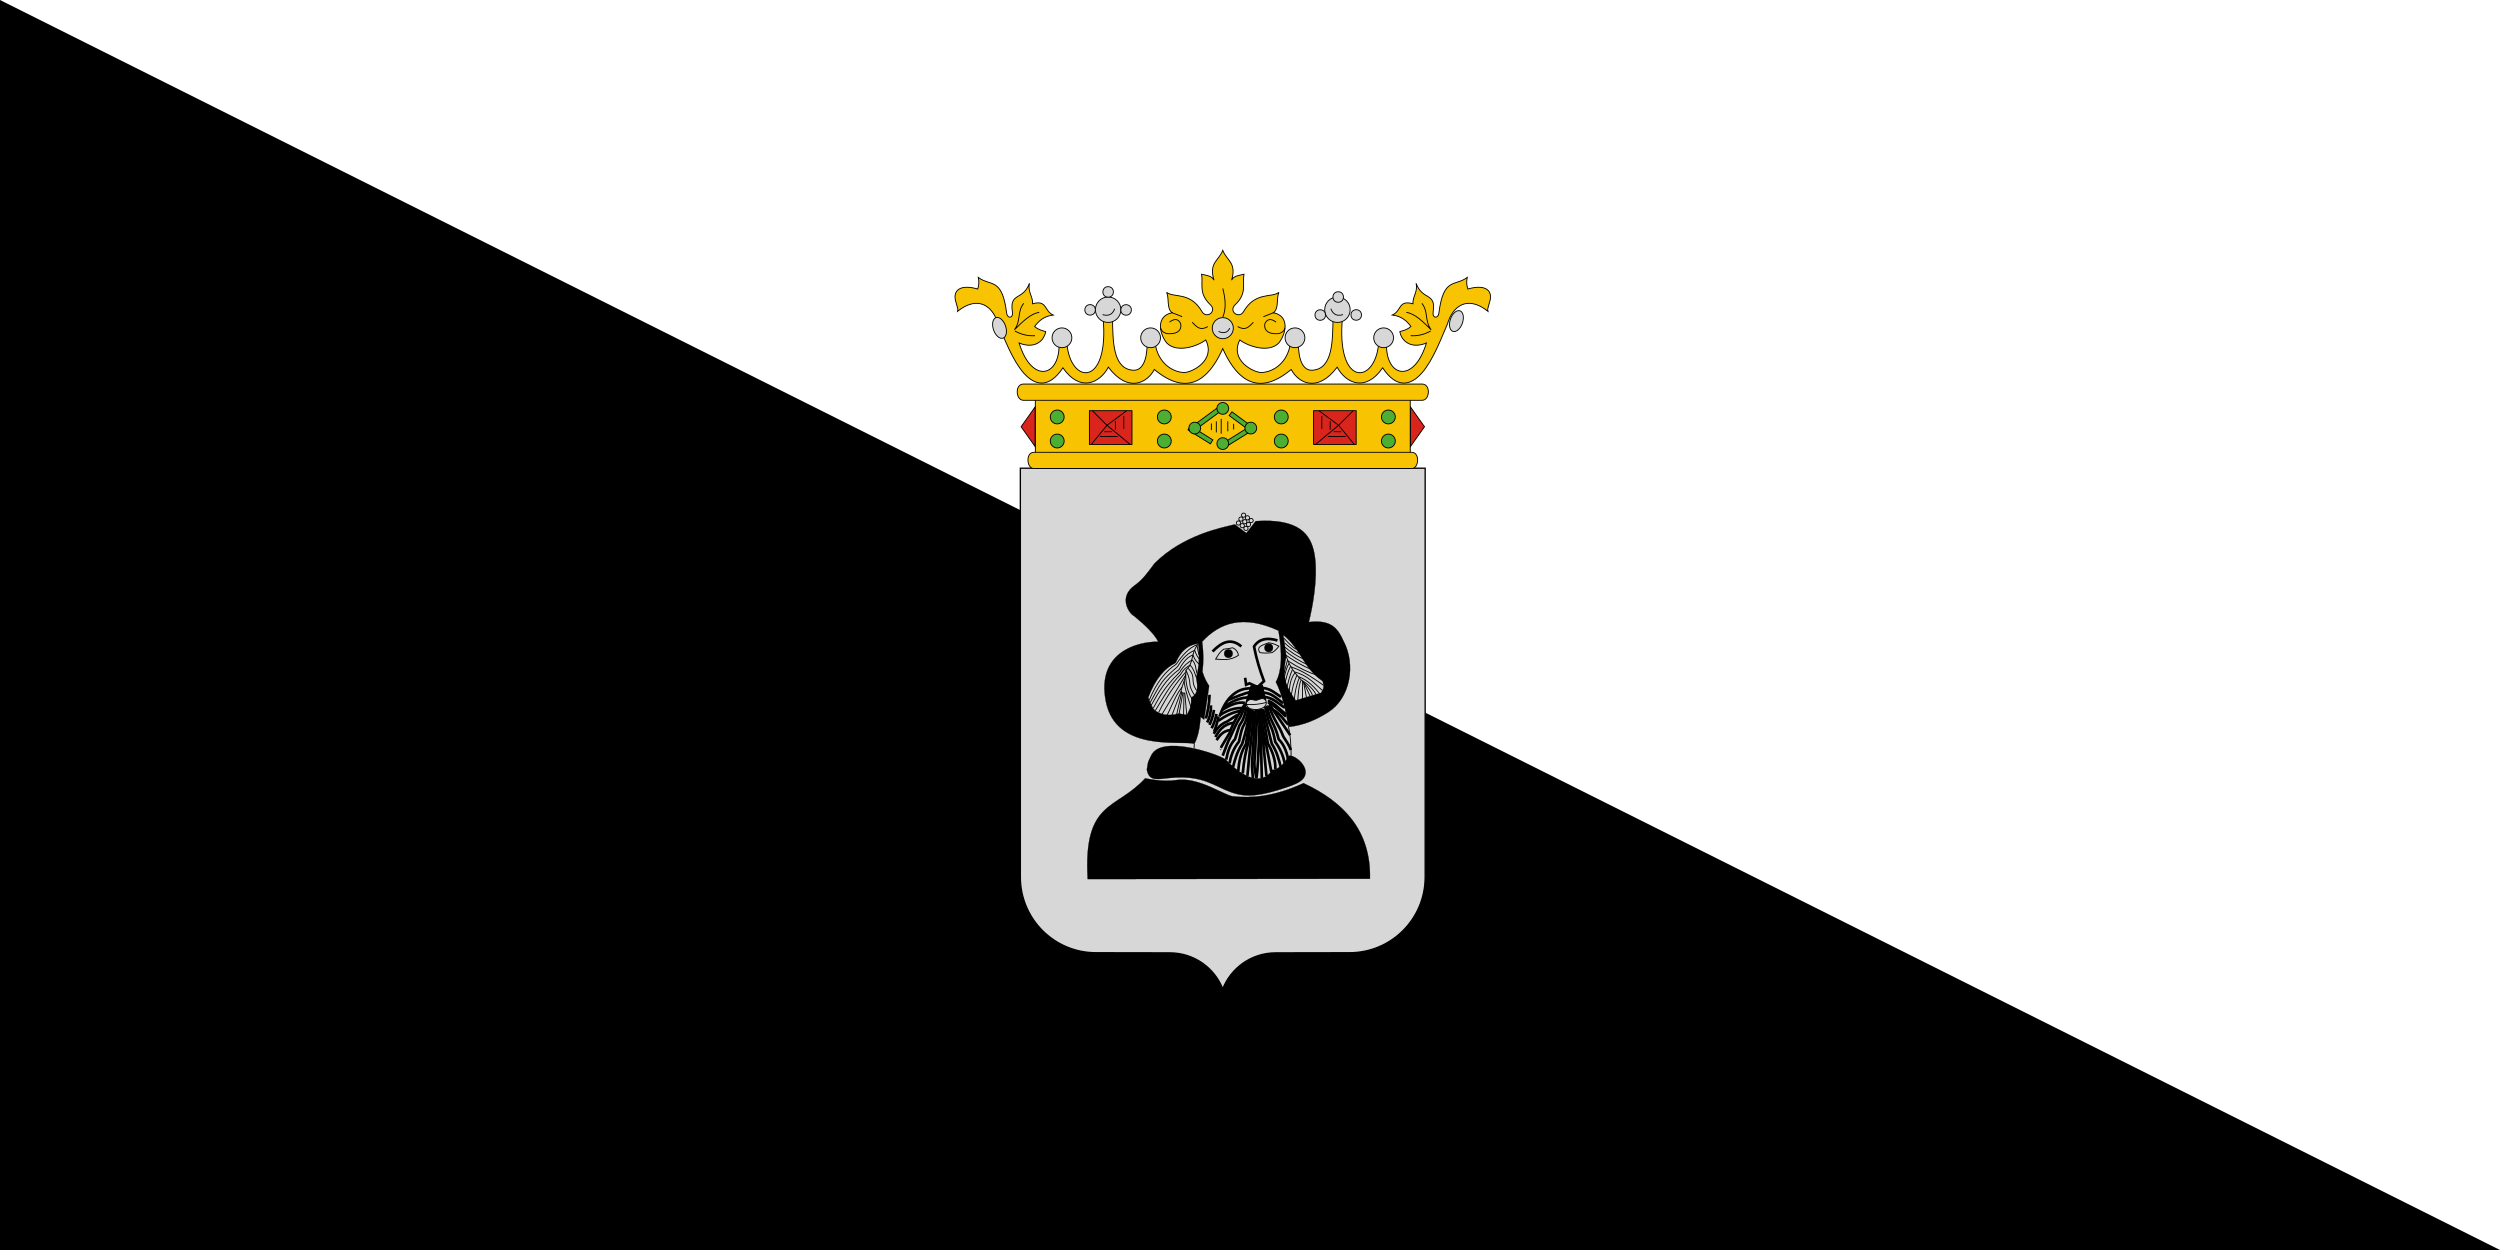 <svg width="1200" height="600" version="1.1" viewBox="0 0 1200 600" xmlns="http://www.w3.org/2000/svg">
 <g transform="translate(0,-522.52)">
  <path d="m 0,522.52 h 1200 v 600 H 0 Z" fill="#fff" style="paint-order:fill markers stroke"/>
  <path d="m 0,522.52 1200,600 H 0 Z" style="paint-order:fill markers stroke"/>
  <g transform="matrix(.431 0 0 .431 12677.119 3083.831)" shape-rendering="auto" stroke="#000">
   <path d="m-28276.918-5421.294v455.395c0 46.522 37.713 84.235 84.237 84.235l82.303 0.15c26.751-6e-4 49.625 16.599 58.884 40.059 9.259-23.461 32.133-40.06 58.884-40.059l82.303-0.15c46.524 0 84.237-37.713 84.237-84.235v-455.395z" color="#000000" color-rendering="auto" fill="#d7d7d7" image-rendering="auto" solid-color="#000000" stroke-width="1.5" style="isolation:auto;mix-blend-mode:normal"/>
   <g transform="translate(-1020)">
    <g fill-rule="evenodd" stroke-width=".3">
     <path d="m-27181.932-4963.691 314.366-0.344c1.274-53.144-28.552-85.338-74.006-106.495-33.138 15.248-58.016 16.862-78.701 14.663-9.447-1.004-38.403-22.044-63.344-18.046-14.899 2.389-34.271-2.027-34.271-2.027-32.568 35.761-69.012 23.886-64.044 112.249z" color="#000000" color-rendering="auto" image-rendering="auto" solid-color="#000000" style="isolation:auto;mix-blend-mode:normal"/>
     <path d="m-26945.875-5072.135c17.524-11.427-4.292-30.386-11.904-28.94-4.681 7.962-10.455 14.992-18.593 15.839-7.296 12.175-24.397 17.008-51.992-11.707-9.799-6.498-71.274-27.37-82.637-4.821-5.237 10.392-3.312 7.628-5.051 16.014 1.876 11.396 8.95 11.272 19.011 10.15 8.019-0.895 17.709-2.141 29.825-0.754 26.649 3.05 37.394 17.728 61.299 19.444 11.167 0.801 26.43-2.746 39.968-7.155 7.496-2.442 15.12-4.838 20.074-8.068z" color="#000000" color-rendering="auto" image-rendering="auto" solid-color="#000000" style="isolation:auto;mix-blend-mode:normal"/>
     <path transform="translate(-28071.212,-5520.452)" d="m1085.348 157.738c-2.843 0.036-5.821 0.155-8.945 0.361l-10.434 13.357-12.762-9.682c-12.557 3.171-57.02 10.95-89.467 43.412-7.441 9.864-13.075 18.098-21.783 24.205-19.58 13.734-5.934 32.235-1.1 34.326 12.497 10.231 22.171 19.587 27.051 28.646-25.336-0.065-68.589 12.87-58.502 66.1 10.974 57.908 84.414 43.48 98.645 47.611 6.136-10.243 7.002-29.951 7.002-29.951l3.891 3.033 5.6-37.496c-2.489-3.877-4.978-7.928-7.467-15.871 1.234-9.813 1.355-20.738-0.311-33.451 19.74-21.012 45.379-30.399 84.992-12.25 4.318 25.166 3.912 44.86-2.912 57.123 7.178 14.239 10.967 31.865 14.082 50.168 17.677-2.044 31.355-8.344 44.008-16.283 25.129-15.767 31.298-53.497 17.164-79.654-5.733-12.295-12.098-24.118-38.508-20.904 4.556-18.339 9.737-47.583 6.949-71.096-2.845-24.004-14.555-42.239-57.193-41.705zm21.859 127.215c20.108 16.233 21.506 36.143 43.787 51.379 2.447 8.049-0.114 10.086-1.869 13.092l-28.166 8.361c-8.462-11.83-16.622-23.931-10.451-48.959zm-94.838 9.352c1.747 14.577 0.931 27.194-2.309 37.957 1.306 7.112 3.467 18.105-5.611 22.334 0.763 11.383-2.353 13.893-4.621 19.363l-9.021-1.541c-8.508 2.271-17.017 2.67-25.525-2.641-3.729-2.28-5.944-8.674-8.582-15.182 8.211-21.434 18.641-32.891 30.367-38.508 8.058-17.424 16.67-19.873 25.303-21.783z" color="#000000" color-rendering="auto" image-rendering="auto" solid-color="#000000" style="isolation:auto;mix-blend-mode:normal"/>
    </g>
    <g fill="none" stroke-width="1">
     <path d="m-26960.704-5211.625c4.456 13.651 11.829 21.176 19.143 28.825 4.922 5.136 8.392 10.009 10.088 14.559" color="#000000" color-rendering="auto" image-rendering="auto" solid-color="#000000" style="isolation:auto;mix-blend-mode:normal"/>
     <path d="m-26963.536-5232.108c4.659 5.009 9.319 10.028 13.978 12.461" color="#000000" color-rendering="auto" image-rendering="auto" solid-color="#000000" style="isolation:auto;mix-blend-mode:normal"/>
     <path d="m-26962.803-5226.806c5.658 5.152 11.195 9.333 16.56 12.14" color="#000000" color-rendering="auto" image-rendering="auto" solid-color="#000000" style="isolation:auto;mix-blend-mode:normal"/>
     <path d="m-26963.565-5223.067c7.114 6.272 14.816 11.221 23.104 14.853" color="#000000" color-rendering="auto" image-rendering="auto" solid-color="#000000" style="isolation:auto;mix-blend-mode:normal"/>
     <path d="m-26963.455-5219.106c8.573 7.185 17.649 12.984 27.395 16.943" color="#000000" color-rendering="auto" image-rendering="auto" solid-color="#000000" style="isolation:auto;mix-blend-mode:normal"/>
     <path d="m-26962.905-5214.265c9.752 6.959 19.923 13.163 31.136 17.493" color="#000000" color-rendering="auto" image-rendering="auto" solid-color="#000000" style="isolation:auto;mix-blend-mode:normal"/>
     <path d="m-26958.86-5206.68c11.901 7.825 22.842 12.93 33.582 16.399" color="#000000" color-rendering="auto" image-rendering="auto" solid-color="#000000" style="isolation:auto;mix-blend-mode:normal"/>
     <path d="m-26955.533-5200.035c14.524 4.81 25.123 12.889 36.273 20.511" color="#000000" color-rendering="auto" image-rendering="auto" solid-color="#000000" style="isolation:auto;mix-blend-mode:normal"/>
     <path d="m-26951.887-5194.53c14.629 3.844 22.387 12.841 31.443 20.866" color="#000000" color-rendering="auto" image-rendering="auto" solid-color="#000000" style="isolation:auto;mix-blend-mode:normal"/>
     <path d="m-26947.282-5189.181c10.331 3.683 17.563 11.496 24.425 19.804" color="#000000" color-rendering="auto" image-rendering="auto" solid-color="#000000" style="isolation:auto;mix-blend-mode:normal"/>
     <path d="m-26943.211-5184.78c7.123 4.266 12.788 9.745 16.393 16.943" color="#000000" color-rendering="auto" image-rendering="auto" solid-color="#000000" style="isolation:auto;mix-blend-mode:normal"/>
     <path d="m-26941.451-5182.69 3.191 16.833" color="#000000" color-rendering="auto" image-rendering="auto" solid-color="#000000" style="isolation:auto;mix-blend-mode:normal"/>
     <path d="m-26941.121-5182.359 7.372 16.063" color="#000000" color-rendering="auto" image-rendering="auto" solid-color="#000000" style="isolation:auto;mix-blend-mode:normal"/>
     <path d="m-26942.551-5184.01-0.22 21.564" color="#000000" color-rendering="auto" image-rendering="auto" solid-color="#000000" style="isolation:auto;mix-blend-mode:normal"/>
     <path d="m-26944.751-5184.89c-2.499 8.338-2.652 15.336-3.191 22.554" color="#000000" color-rendering="auto" image-rendering="auto" solid-color="#000000" style="isolation:auto;mix-blend-mode:normal"/>
     <path d="m-26946.292-5187.64c-3.581 8.401-4.732 16.532-5.721 24.644" color="#000000" color-rendering="auto" image-rendering="auto" solid-color="#000000" style="isolation:auto;mix-blend-mode:normal"/>
     <path d="m-26948.932-5190.831c-3.515 8.112-5.505 16.055-6.381 23.874" color="#000000" color-rendering="auto" image-rendering="auto" solid-color="#000000" style="isolation:auto;mix-blend-mode:normal"/>
     <path d="m-26951.022-5193.361c-4.991 5.957-5.931 14.073-6.602 22.334" color="#000000" color-rendering="auto" image-rendering="auto" solid-color="#000000" style="isolation:auto;mix-blend-mode:normal"/>
     <path d="m-26953.883-5196.992c-3.212 6.832-4.666 14.015-6.491 21.124" color="#000000" color-rendering="auto" image-rendering="auto" solid-color="#000000" style="isolation:auto;mix-blend-mode:normal"/>
     <path d="m-26955.973-5200.733c-3.912 7.923-4.761 13.124-6.161 18.813" color="#000000" color-rendering="auto" image-rendering="auto" solid-color="#000000" style="isolation:auto;mix-blend-mode:normal"/>
     <path d="m-26957.624-5203.923c-3.824 6.365-4.227 11.875-5.941 17.713" color="#000000" color-rendering="auto" image-rendering="auto" solid-color="#000000" style="isolation:auto;mix-blend-mode:normal"/>
     <path d="m-26959.274-5207.884-4.731 17.163" color="#000000" color-rendering="auto" image-rendering="auto" solid-color="#000000" style="isolation:auto;mix-blend-mode:normal"/>
     <path d="m-26958.284-5133.071c2.602 11.782 2.753 21.93 2.928 32.093" color="#000000" color-rendering="auto" image-rendering="auto" solid-color="#000000" style="isolation:auto;mix-blend-mode:normal"/>
     <path d="m-27063.161-5114.375-0.353 5.237" color="#000000" color-rendering="auto" image-rendering="auto" solid-color="#000000" style="isolation:auto;mix-blend-mode:normal"/>
     <path d="m-27057.715-5227.335c-10.87 13.62-4.898 21.873-14.781 30.963 0.797 13.875-11.45 26.093-1.245 25.517l2.334 26.451" color="#000000" color-rendering="auto" image-rendering="auto" solid-color="#000000" style="isolation:auto;mix-blend-mode:normal"/>
     <path d="m-27113.302-5163.106c8.285-19.884 18.416-32.552 29.926-39.827 7.003-10.399 14.527-18.302 22.994-21.674l2.31 11.222" color="#000000" color-rendering="auto" image-rendering="auto" solid-color="#000000" style="isolation:auto;mix-blend-mode:normal"/>
     <path d="m-27112.422-5160.245c12.112-21.794 12.361-24.311 30.586-40.047 5.902-10.198 12.362-15.57 19.143-18.153 1.241 4.339 3.167 7.309 5.281 9.902" color="#000000" color-rendering="auto" image-rendering="auto" solid-color="#000000" style="isolation:auto;mix-blend-mode:normal"/>
     <path d="m-27111.101-5157.385c8.183-14.553 16.265-29.167 31.025-39.717 5.296-9.915 10.4-14.455 15.403-16.173 1.805 5.413 4.51 8.353 7.481 10.562" color="#000000" color-rendering="auto" image-rendering="auto" solid-color="#000000" style="isolation:auto;mix-blend-mode:normal"/>
     <path d="m-27108.791-5154.304c6.7-11.421 10.178-20.908 29.375-39.827 4.972-8.036 9.352-10.742 13.753-13.642 4.307 4.112 4.001 9.9 5.391 15.073" color="#000000" color-rendering="auto" image-rendering="auto" solid-color="#000000" style="isolation:auto;mix-blend-mode:normal"/>
     <path d="m-27106.7-5151.224c8.612-13.834 16.083-28.195 28.275-40.377 3.92-6.841 7.207-8.308 10.561-10.342 3.723 3.575 5.181 8.769 6.932 13.752" color="#000000" color-rendering="auto" image-rendering="auto" solid-color="#000000" style="isolation:auto;mix-blend-mode:normal"/>
     <path d="m-27102.85-5149.354c9.655-19.31 19.946-33.317 30.476-45.328" color="#000000" color-rendering="auto" image-rendering="auto" solid-color="#000000" style="isolation:auto;mix-blend-mode:normal"/>
     <path d="m-27069.954-5198.422c9.653 10.819 1.417 12.9 9.352 24.755" color="#000000" color-rendering="auto" image-rendering="auto" solid-color="#000000" style="isolation:auto;mix-blend-mode:normal"/>
     <path d="m-27072.484-5196.442c8.234 17.607-0.226 13.129 10.562 29.595" color="#000000" color-rendering="auto" image-rendering="auto" solid-color="#000000" style="isolation:auto;mix-blend-mode:normal"/>
     <path d="m-27099.329-5146.933 26.515-44.008c0.09 14.419 5.331 25.558 8.251 27.065" color="#000000" color-rendering="auto" image-rendering="auto" solid-color="#000000" style="isolation:auto;mix-blend-mode:normal"/>
     <path d="m-27093.938-5145.173c5.592-11.168 10.517-24.339 17.163-32.346" color="#000000" color-rendering="auto" image-rendering="auto" solid-color="#000000" style="isolation:auto;mix-blend-mode:normal"/>
     <path d="m-27074.355-5184.45c-0.956 3.882 7.777 31.965 8.252 30.255" color="#000000" color-rendering="auto" image-rendering="auto" solid-color="#000000" style="isolation:auto;mix-blend-mode:normal"/>
     <path d="m-27077.765-5173.118-11.112 29.045" color="#000000" color-rendering="auto" image-rendering="auto" solid-color="#000000" style="isolation:auto;mix-blend-mode:normal"/>
     <path d="m-27077.105-5171.908-6.271 27.175" color="#000000" color-rendering="auto" image-rendering="auto" solid-color="#000000" style="isolation:auto;mix-blend-mode:normal"/>
     <path d="m-27075.895-5171.027-4.621 25.305" color="#000000" color-rendering="auto" image-rendering="auto" solid-color="#000000" style="isolation:auto;mix-blend-mode:normal"/>
     <path d="m-27074.685-5170.697-0.44 25.635" color="#000000" color-rendering="auto" image-rendering="auto" solid-color="#000000" style="isolation:auto;mix-blend-mode:normal"/>
    </g>
    <circle cx="-27025.191" cy="-5214.843" r="4.716" color="#000000" color-rendering="auto" image-rendering="auto" solid-color="#000000" stroke-width=".3" style="isolation:auto;mix-blend-mode:normal"/>
    <circle cx="-26980.309" cy="-5221.283" r="4.716" color="#000000" color-rendering="auto" image-rendering="auto" solid-color="#000000" stroke-width=".3" style="isolation:auto;mix-blend-mode:normal"/>
    <g fill="none">
     <path d="m-27042.889-5217.126c9.99-10.255 20.388-15.755 32.126-5.611" color="#000000" color-rendering="auto" image-rendering="auto" solid-color="#000000" stroke-width="3" style="isolation:auto;mix-blend-mode:normal"/>
     <path d="m-26970.606-5229.448c-11.272-3.43-20.371-2.058-26.075 6.821 2.858 14.697 6.795 27.02 11.112 38.507l-7.151 6.601-9.022-4.181-3.74 1.54-1.1-7.701" color="#000000" color-rendering="auto" image-rendering="auto" solid-color="#000000" stroke-width="3" style="isolation:auto;mix-blend-mode:normal"/>
     <path d="m-27030.347-5219.766c3.366-0.216 6.517-0.739 9.737-1.54 4.301 1.661 6.395 5.804 6.601 8.416-9.585 6.242-17.066 4.575-25.395 4.236 2.565-4.051 4.237-7.934 9.057-11.112z" color="#000000" color-rendering="auto" image-rendering="auto" solid-color="#000000" stroke-width="1" style="isolation:auto;mix-blend-mode:normal"/>
     <path d="m-26990.19-5215.916c-1.262-1.96-1.809-3.598-0.77-5.721 2.654-2.868 8.107-4.217 10.782-5.281 5.855 0.861 8.129 2.438 11.222 3.851-2.088 2.857-4.514 5.319-7.481 7.151-6.187 0.844-10.265 0.505-13.753 0z" color="#000000" color-rendering="auto" image-rendering="auto" solid-color="#000000" stroke-width="1" style="isolation:auto;mix-blend-mode:normal"/>
    </g>
    <path d="m-27004.437-5161.456 5.006-16.448 11.387-0.55 3.355 14.743z" color="#000000" color-rendering="auto" fill-rule="evenodd" image-rendering="auto" solid-color="#000000" stroke-width="3" style="isolation:auto;mix-blend-mode:normal"/>
    <g fill="none">
     <g stroke-width="3">
      <path d="m-27046.201-5168.988c-0.381 10.509-2.015 18.827-4.045 26.451" color="#000000" color-rendering="auto" image-rendering="auto" solid-color="#000000" style="isolation:auto;mix-blend-mode:normal"/>
      <path d="m-27044.645-5157.163c0.192 7.229-1.282 13.569-4.201 19.138" color="#000000" color-rendering="auto" image-rendering="auto" solid-color="#000000" style="isolation:auto;mix-blend-mode:normal"/>
      <path d="m-27041.3-5152.106c-0.88 6.979-2.875 11.914-4.979 16.648" color="#000000" color-rendering="auto" image-rendering="auto" solid-color="#000000" style="isolation:auto;mix-blend-mode:normal"/>
      <path d="m-27038.499-5147.594c-1.062 6.165-3.07 11.226-5.368 15.948" color="#000000" color-rendering="auto" image-rendering="auto" solid-color="#000000" style="isolation:auto;mix-blend-mode:normal"/>
      <path d="m-27036.165-5144.793c-1.278 6.697-3.086 11.979-4.979 17.037" color="#000000" color-rendering="auto" image-rendering="auto" solid-color="#000000" style="isolation:auto;mix-blend-mode:normal"/>
      <path d="m-27035.076-5144.716c5.795-17.67 17.123-32.07 35.319-31.352" color="#000000" color-rendering="auto" image-rendering="auto" solid-color="#000000" style="isolation:auto;mix-blend-mode:normal"/>
      <path d="m-27006.603-5158.874c-6.574 10.23-13.242 20.395-17.193 32.441 0 0-11.125 18.36-10.813 18.204" color="#000000" color-rendering="auto" image-rendering="auto" solid-color="#000000" style="isolation:auto;mix-blend-mode:normal"/>
      <path d="m-27000.457-5172.177c-8.006 1.93-16.774 5.572-25.595 9.335" color="#000000" color-rendering="auto" image-rendering="auto" solid-color="#000000" style="isolation:auto;mix-blend-mode:normal"/>
      <path d="m-27030.409-5155.218c10.87-8.125 20.109-10.614 28.707-10.891" color="#000000" color-rendering="auto" image-rendering="auto" solid-color="#000000" style="isolation:auto;mix-blend-mode:normal"/>
      <path d="m-27034.065-5146.66c9.695-6.263 17.865-7.955 25.284-7.391" color="#000000" color-rendering="auto" image-rendering="auto" solid-color="#000000" style="isolation:auto;mix-blend-mode:normal"/>
      <path d="m-27032.276-5151.951c9.474-6.076 18.165-9.517 25.362-7.935" color="#000000" color-rendering="auto" image-rendering="auto" solid-color="#000000" style="isolation:auto;mix-blend-mode:normal"/>
      <path d="m-27036.477-5139.97c8.121-5.542 16.361-9.843 24.895-11.047" color="#000000" color-rendering="auto" image-rendering="auto" solid-color="#000000" style="isolation:auto;mix-blend-mode:normal"/>
      <path d="m-27041.533-5125.5c3.56-5.555 7.468-10.84 14.703-13.536l11.514-7.546" color="#000000" color-rendering="auto" image-rendering="auto" solid-color="#000000" style="isolation:auto;mix-blend-mode:normal"/>
      <path d="m-27039.666-5121.844c4.039-7.179 8.501-14.061 20.071-15.948" color="#000000" color-rendering="auto" image-rendering="auto" solid-color="#000000" style="isolation:auto;mix-blend-mode:normal"/>
      <path d="m-27038.421-5118.421c3.49-4.856 6.497-10.035 15.403-11.28" color="#000000" color-rendering="auto" image-rendering="auto" solid-color="#000000" style="isolation:auto;mix-blend-mode:normal"/>
      <path d="m-27005.281-5159.341-6.379 14.781c-4.606 6.981-7.783 14.676-11.202 22.25-3.202 6.012-5.903 13.778-8.713 21.16" color="#000000" color-rendering="auto" image-rendering="auto" solid-color="#000000" style="isolation:auto;mix-blend-mode:normal"/>
      <path d="m-27027.686-5096.638c1.63-8.891 4.253-16.997 9.803-22.794l4.823-15.015c4.624-6.776 6.843-12.671 7.624-21.005" color="#000000" color-rendering="auto" image-rendering="auto" solid-color="#000000" style="isolation:auto;mix-blend-mode:normal"/>
      <path d="m-26987.232-5176.612c9.254 0.964 14.4 6.034 20.538 10.114" color="#000000" color-rendering="auto" image-rendering="auto" solid-color="#000000" style="isolation:auto;mix-blend-mode:normal"/>
      <path d="m-26985.987-5171.322c9.174 0.466 14.979 6.891 21.627 11.825" color="#000000" color-rendering="auto" image-rendering="auto" solid-color="#000000" style="isolation:auto;mix-blend-mode:normal"/>
      <path d="m-26985.365-5166.654c10.277 1.119 15.74 7.654 23.028 12.136" color="#000000" color-rendering="auto" image-rendering="auto" solid-color="#000000" style="isolation:auto;mix-blend-mode:normal"/>
      <path d="m-26981.319-5161.986c5.493 0.445 13.446 9.661 20.227 14.703" color="#000000" color-rendering="auto" image-rendering="auto" solid-color="#000000" style="isolation:auto;mix-blend-mode:normal"/>
      <path d="m-26981.008-5158.874c1.843-1.692 8.529 3.144 19.915 14.314" color="#000000" color-rendering="auto" image-rendering="auto" solid-color="#000000" style="isolation:auto;mix-blend-mode:normal"/>
      <path d="m-26979.141-5157.63 22.716 33.608" color="#000000" color-rendering="auto" image-rendering="auto" solid-color="#000000" style="isolation:auto;mix-blend-mode:normal"/>
      <path d="m-26974.629-5151.795c7.649 4.401 11.169 11.189 16.026 16.104" color="#000000" color-rendering="auto" image-rendering="auto" solid-color="#000000" style="isolation:auto;mix-blend-mode:normal"/>
      <path d="m-26980.23-5157.007c6.641 18.72 11.068 20.916 16.181 34.541 2.901 4.921 6.537 9.351 8.324 15.014" color="#000000" color-rendering="auto" image-rendering="auto" solid-color="#000000" style="isolation:auto;mix-blend-mode:normal"/>
      <path d="m-26958.836-5097.105c-0.582-4.641-3.318-15.445-10.347-22.25-5.132-20.258-9.238-17.697-13.148-37.575" color="#000000" color-rendering="auto" image-rendering="auto" solid-color="#000000" style="isolation:auto;mix-blend-mode:normal"/>
      <path d="m-26984.198-5155.918c5.165 27.624 6.47 15.664 11.203 39.52 5.215 7.018 8.683 14.999 10.58 23.883" color="#000000" color-rendering="auto" image-rendering="auto" solid-color="#000000" style="isolation:auto;mix-blend-mode:normal"/>
      <path d="m-26966.772-5088.08c-2.29-8.645-4.217-17.25-10.113-26.295l-9.802-38.898" color="#000000" color-rendering="auto" image-rendering="auto" solid-color="#000000" style="isolation:auto;mix-blend-mode:normal"/>
      <path d="m-27023.874-5092.67c0.731-5.548 3.624-15.915 10.425-24.117 1.321-5.404 2.029-10.562 4.279-16.337 3.583-5.596 5.652-14.052 6.146-21.705" color="#000000" color-rendering="auto" image-rendering="auto" solid-color="#000000" style="isolation:auto;mix-blend-mode:normal"/>
      <path d="m-27020.062-5088.391c2.102-8.296 4.31-16.625 10.269-26.139 3.832-12.689 7.326-25.469 8.091-38.976" color="#000000" color-rendering="auto" image-rendering="auto" solid-color="#000000" style="isolation:auto;mix-blend-mode:normal"/>
      <path d="m-27014.174-5084.112c0.683-11.143 3.102-21.309 8.472-29.815l5.831-38.837" color="#000000" color-rendering="auto" image-rendering="auto" solid-color="#000000" style="isolation:auto;mix-blend-mode:normal"/>
      <path d="m-27009.223-5081.361c1.344-14.447 3.004-23.396 6.271-34.546 0.866-11.538 3.082-24.425 4.731-36.747" color="#000000" color-rendering="auto" image-rendering="auto" solid-color="#000000" style="isolation:auto;mix-blend-mode:normal"/>
      <path d="m-26973.026-5086.312c0.769-7.626-2.909-20.11-8.142-28.055l-6.931-38.837" color="#000000" color-rendering="auto" image-rendering="auto" solid-color="#000000" style="isolation:auto;mix-blend-mode:normal"/>
      <path d="m-27004.052-5078.611c0.308-6.5 7.793-74.155 7.811-73.713" color="#000000" color-rendering="auto" image-rendering="auto" solid-color="#000000" style="isolation:auto;mix-blend-mode:normal"/>
      <path d="m-26997.891-5075.86c-0.53-6.485-1.347-13.115-0.804-19.804 1.505-18.529 1.908-37.417 3.995-56.77" color="#000000" color-rendering="auto" image-rendering="auto" solid-color="#000000" style="isolation:auto;mix-blend-mode:normal"/>
      <path d="m-26992.39-5152.654c-2.564 27.21-2.48 43.79-3.636 55.673-0.894 9.194 1.113 15.324 2.096 21.011 2.744-20.198 2.908-60.786 4.071-76.904l1.87 76.794" color="#000000" color-rendering="auto" image-rendering="auto" solid-color="#000000" style="isolation:auto;mix-blend-mode:normal"/>
      <path d="m-26982.818-5078.391-7.262-74.593c2.174 12.836 3.907 28.652 6.602 37.847l6.161 32.346" color="#000000" color-rendering="auto" image-rendering="auto" solid-color="#000000" style="isolation:auto;mix-blend-mode:normal"/>
     </g>
     <g stroke-width="1">
      <circle cx="-27005.658" cy="-5354.246" r="2.338" color="#000000" color-rendering="auto" image-rendering="auto" solid-color="#000000" style="isolation:auto;mix-blend-mode:normal"/>
      <circle cx="-27009.768" cy="-5357.294" r="2.338" color="#000000" color-rendering="auto" image-rendering="auto" solid-color="#000000" style="isolation:auto;mix-blend-mode:normal"/>
      <circle cx="-27014.041" cy="-5360.246" r="2.338" color="#000000" color-rendering="auto" image-rendering="auto" solid-color="#000000" style="isolation:auto;mix-blend-mode:normal"/>
      <circle cx="-27002.861" cy="-5358.632" r="2.338" color="#000000" color-rendering="auto" image-rendering="auto" solid-color="#000000" style="isolation:auto;mix-blend-mode:normal"/>
      <circle cx="-27006.971" cy="-5361.68" r="2.338" color="#000000" color-rendering="auto" image-rendering="auto" solid-color="#000000" style="isolation:auto;mix-blend-mode:normal"/>
      <circle cx="-27011.244" cy="-5364.632" r="2.338" color="#000000" color-rendering="auto" image-rendering="auto" solid-color="#000000" style="isolation:auto;mix-blend-mode:normal"/>
      <circle cx="-26999.9" cy="-5362.977" r="2.338" color="#000000" color-rendering="auto" image-rendering="auto" solid-color="#000000" style="isolation:auto;mix-blend-mode:normal"/>
      <circle cx="-27004.01" cy="-5366.025" r="2.338" color="#000000" color-rendering="auto" image-rendering="auto" solid-color="#000000" style="isolation:auto;mix-blend-mode:normal"/>
      <circle cx="-27008.283" cy="-5368.977" r="2.338" color="#000000" color-rendering="auto" image-rendering="auto" solid-color="#000000" style="isolation:auto;mix-blend-mode:normal"/>
     </g>
    </g>
    <path d="m-26983.028-5159.758c0.06 2.691-3.083 6.253-9.38 7.067-5.553 0.642-11.004-0.739-12.253-4.289-0.488-1.385-1.151-3.749 1.417-5.542 3.643-2.543 5.884 0.051 9.44-0.358 1.863-0.18 6.161-3.344 9.153-0.921 1.53 1.239 1.597 2.837 1.623 4.043z" color="#000000" color-rendering="auto" fill="#d7d7d7" image-rendering="auto" solid-color="#000000" stroke-width="1" style="isolation:auto;mix-blend-mode:normal"/>
    <path d="m-27005.042-5158.1c7.335 0.363 14.669-0.272 22.004-2.255" color="#000000" color-rendering="auto" fill="none" image-rendering="auto" solid-color="#000000" stroke-width="1" style="isolation:auto;mix-blend-mode:normal"/>
   </g>
   <g transform="translate(-620,280)" stroke-width="1">
    <g fill="#f8c301">
     <path d="m-27355.237-5811.244c7.692 14.936 29.193 26.594 51.153-2.541 9.524 17.741 31.586 28.363 50.644 0.677 15.562 23.502 31.178 19.859 43.48 6.016 12.976-14.602 22.379-40.477 28.675-54.797 5.637-19.527 21.783-32.562 45.055-14.228-1.271-3.652 3.448-10.807 2.91-17.066-0.605-7.029-7.265-12.751-25.268-7.663-1.146-3.739-1.775-7.788-0.678-12.873-13.458 10.233-26.49-0.633-31.504 39.635-0.817 6.561-7.622 6.124-6.437-1.355 3.509-22.147-11.863-12.089-18.97-31.843 2.139 9.808-3.698 13.854-3.557 22.866-16.346-4.612-12.494 7.927-22.866 12.534 10.79 1.447 16.112 6.801 20.664 12.704-4.121 3.827-8.243 4.51-12.364 5.759 2.259 11.802 13.621 19.334 29.64 12.703-14.418 46.909-46.829 37.552-44.376-1.524l-8.808 1.355c-3.398 46.599-47.742 50.364-40.312-28.456l-10.502 0.339c-0.496 25.041 0.08 57.17-23.035 58.605-10.398 0.646-15.745-11.397-15.583-31.166l-8.808 0.847c-2.938 21.655-18.72 32.34-32.182 32.859-8.271 0.319-35.921-13.312-24.221-36.247 10.282 7.694 32.778 14.594 43.53 3.218 8.874-11.452 11.4-30.097-6.097-33.537 6.405-5.05 2.958-15.392 6.097-22.697-7.844 6.327-26.301-1.087-39.295 21.342-5.064 8.74-17.189-0.158-9.486-7.453 13.626-12.904 7.953-22.923 9.824-34.045-5.728 1.329-11.512 1.756-13.719 6.606 5.839-19.561-5.394-21.68-9.83-33.198-4.436 11.518-15.669 13.637-9.83 33.198-2.207-4.85-7.991-5.277-13.719-6.606 1.871 11.122-3.802 21.141 9.824 34.045 7.703 7.295-4.422 16.193-9.486 7.453-12.994-22.429-31.451-15.015-39.295-21.342 3.139 7.305-0.308 17.646 6.097 22.697-17.497 3.44-14.971 22.085-6.097 33.537 10.752 11.376 33.248 4.476 43.53-3.218 11.7 22.935-15.95 36.566-24.221 36.247-13.462-0.519-29.244-11.205-32.182-32.859l-8.808-0.847c0.162 19.769-5.185 31.811-15.583 31.166-23.117-1.435-22.539-33.564-23.035-58.605l-10.502-0.339c7.43 78.82-36.914 75.055-40.312 28.456l-8.808-1.355c2.453 39.077-29.958 48.433-44.376 1.524 16.019 6.63 27.381-0.901 29.64-12.703-4.121-1.248-8.243-1.932-12.364-5.759 4.552-5.903 9.874-11.256 20.664-12.704-10.372-4.607-6.52-17.146-22.866-12.534 0.141-9.012-5.696-13.058-3.557-22.866-7.107 19.754-22.479 9.696-18.97 31.843 1.185 7.479-5.62 7.916-6.437 1.355-5.014-40.267-18.046-29.401-31.504-39.635 1.097 5.085 0.468 9.134-0.678 12.873-18.003-5.088-24.663 0.634-25.268 7.663-0.538 6.259 4.181 13.414 2.91 17.066 23.272-18.335 39.418-5.3 45.055 14.228 6.296 14.319 15.699 40.195 28.675 54.797 12.302 13.844 27.918 17.486 43.48-6.016 19.058 27.685 41.12 17.063 50.644-0.677 21.96 29.135 43.461 17.476 51.153 2.541 41.747 34.86 64.172 3.579 76.226-23.205 12.054 26.784 34.479 58.065 76.226 23.205z" color="#000000" color-rendering="auto" fill-rule="evenodd" image-rendering="auto" solid-color="#000000" style="isolation:auto;mix-blend-mode:normal"/>
     <g>
      <path d="m-27640.23-5711.663v-74.953h417.534v74.953h-208.767z" color="#000000" color-rendering="auto" image-rendering="auto" solid-color="#000000" style="isolation:auto;mix-blend-mode:normal"/>
      <path d="m-27653.478-5776.91c-8.698 0-9.78-18.089 0-18.089h444.03c9.78 0 8.698 18.089 0 18.089h-222.015z" color="#000000" color-rendering="auto" image-rendering="auto" solid-color="#000000" style="isolation:auto;mix-blend-mode:normal"/>
      <path d="m-27641.866-5700.91c-8.243 0-9.269-18.089 0-18.089h420.806c9.269 0 8.243 18.089 0 18.089h-210.403z" color="#000000" color-rendering="auto" image-rendering="auto" solid-color="#000000" style="isolation:auto;mix-blend-mode:normal"/>
     </g>
    </g>
    <g fill="none">
     <path d="m-27653.185-5884.924c-7.651 10.065-2.643 18.851-10.332 29.472 9.203-9.148 18.405-18.269 27.608-19.309" color="#000000" color-rendering="auto" image-rendering="auto" solid-color="#000000" style="isolation:auto;mix-blend-mode:normal"/>
     <path d="m-27663.009-5854.097c7.134 3.981 14.585 5.741 22.358 5.251" color="#000000" color-rendering="auto" image-rendering="auto" solid-color="#000000" style="isolation:auto;mix-blend-mode:normal"/>
     <path d="m-27487.872-5874.422 11.179 4.404" color="#000000" color-rendering="auto" image-rendering="auto" solid-color="#000000" style="isolation:auto;mix-blend-mode:normal"/>
     <path d="m-27465.514-5863.751c4.45 4.07 7.822 10.107 17.446 4.743" color="#000000" color-rendering="auto" image-rendering="auto" solid-color="#000000" style="isolation:auto;mix-blend-mode:normal"/>
     <path d="m-27500.793-5857.65c1.481 6.092 7.764 6.862 10.719 6.602 10.408-0.151 12.867-5.863 11.687-11.348-3.267-6.955-9.083-4.315-12.364-1.524" color="#000000" color-rendering="auto" image-rendering="auto" solid-color="#000000" style="isolation:auto;mix-blend-mode:normal"/>
     <path d="m-27431.463-5901.471c2.686 10.699 4.262 21.399 0 32.098" color="#000000" color-rendering="auto" image-rendering="auto" solid-color="#000000" style="isolation:auto;mix-blend-mode:normal"/>
    </g>
    <g fill="#d7d7d7">
     <circle cx="-27431.461" cy="-5857.231" r="11.731" color="#000000" color-rendering="auto" image-rendering="auto" solid-color="#000000" style="isolation:auto;mix-blend-mode:normal"/>
     <circle cx="-27511.863" cy="-5846.512" r="11.022" color="#000000" color-rendering="auto" image-rendering="auto" solid-color="#000000" style="isolation:auto;mix-blend-mode:normal"/>
     <circle cx="-27610.584" cy="-5846.512" r="11.022" color="#000000" color-rendering="auto" image-rendering="auto" solid-color="#000000" style="isolation:auto;mix-blend-mode:normal"/>
     <circle cx="-27559.141" cy="-5877.792" r="14.18" color="#000000" color-rendering="auto" image-rendering="auto" solid-color="#000000" style="isolation:auto;mix-blend-mode:normal"/>
     <circle transform="rotate(3.543)" cx="-27849.732" cy="-4164.44" r="5.846" color="#000000" color-rendering="auto" image-rendering="auto" solid-color="#000000" style="isolation:auto;mix-blend-mode:normal"/>
     <circle transform="rotate(-86.457)" cx="4183.237" cy="-27870.932" r="5.846" color="#000000" color-rendering="auto" image-rendering="auto" solid-color="#000000" style="isolation:auto;mix-blend-mode:normal"/>
     <circle transform="rotate(183.543)" cx="27889.729" cy="4162.038" r="5.846" color="#000000" color-rendering="auto" image-rendering="auto" solid-color="#000000" style="isolation:auto;mix-blend-mode:normal"/>
     <ellipse transform="rotate(-19.013)" cx="-24261.723" cy="-14555.701" rx="7.019" ry="12.1" color="#000000" color-rendering="auto" image-rendering="auto" solid-color="#000000" style="isolation:auto;mix-blend-mode:normal"/>
    </g>
    <rect x="-27580.014" y="-5765.342" width="47.426" height="37.602" color="#000000" color-rendering="auto" fill="#da251c" image-rendering="auto" solid-color="#000000" style="isolation:auto;mix-blend-mode:normal"/>
    <g fill="none">
     <path d="m-27576.711-5765.342 16.26 16.26-17.446 21.342" color="#000000" color-rendering="auto" image-rendering="auto" solid-color="#000000" style="isolation:auto;mix-blend-mode:normal"/>
     <path d="m-27538.516-5765.342-21.935 16.26 25.831 21.342" color="#000000" color-rendering="auto" image-rendering="auto" solid-color="#000000" style="isolation:auto;mix-blend-mode:normal"/>
     <path d="m-27563.33-5741.883 8.3-0.085" color="#000000" color-rendering="auto" image-rendering="auto" solid-color="#000000" style="isolation:auto;mix-blend-mode:normal"/>
     <path d="m-27568.327-5736.548h19.818" color="#000000" color-rendering="auto" image-rendering="auto" solid-color="#000000" style="isolation:auto;mix-blend-mode:normal"/>
     <path d="m-27551.05-5753.655v9.57" color="#000000" color-rendering="auto" image-rendering="auto" solid-color="#000000" style="isolation:auto;mix-blend-mode:normal"/>
     <path d="m-27541.734-5759.583v14.312" color="#000000" color-rendering="auto" image-rendering="auto" solid-color="#000000" style="isolation:auto;mix-blend-mode:normal"/>
    </g>
    <path d="m-27640.53-5769.449v43.971l-15.568-21.986z" color="#000000" color-rendering="auto" fill="#da251c" image-rendering="auto" solid-color="#000000" style="isolation:auto;mix-blend-mode:normal"/>
    <g fill="#4caf34">
     <circle cx="-27615.863" cy="-5758.354" r="7.721" color="#000000" color-rendering="auto" image-rendering="auto" solid-color="#000000" style="isolation:auto;mix-blend-mode:normal"/>
     <circle cx="-27615.863" cy="-5731.559" r="7.721" color="#000000" color-rendering="auto" image-rendering="auto" solid-color="#000000" style="isolation:auto;mix-blend-mode:normal"/>
     <circle cx="-27496.584" cy="-5758.354" r="7.721" color="#000000" color-rendering="auto" image-rendering="auto" solid-color="#000000" style="isolation:auto;mix-blend-mode:normal"/>
     <circle cx="-27496.584" cy="-5731.559" r="7.721" color="#000000" color-rendering="auto" image-rendering="auto" solid-color="#000000" style="isolation:auto;mix-blend-mode:normal"/>
     <rect transform="rotate(53.616)" x="-20919.773" y="18667.408" width="5.166" height="29.387" color="#000000" color-rendering="auto" image-rendering="auto" solid-color="#000000" style="isolation:auto;mix-blend-mode:normal"/>
     <rect transform="matrix(.529 -.849 -.849 -.529 0 0)" x="-9648.929" y="26314.461" width="5.166" height="29.387" color="#000000" color-rendering="auto" image-rendering="auto" solid-color="#000000" style="isolation:auto;mix-blend-mode:normal"/>
    </g>
    <g fill="none">
     <path d="m-27444.172-5751.114v7.368" color="#000000" color-rendering="auto" image-rendering="auto" solid-color="#000000" style="isolation:auto;mix-blend-mode:normal"/>
     <path d="m-27438.667-5753.486v12.365" color="#000000" color-rendering="auto" image-rendering="auto" solid-color="#000000" style="isolation:auto;mix-blend-mode:normal"/>
     <path d="m-27433.247-5756.196v16.515" color="#000000" color-rendering="auto" image-rendering="auto" solid-color="#000000" style="isolation:auto;mix-blend-mode:normal"/>
     <path d="m-27425.879-5753.486v11.094" color="#000000" color-rendering="auto" image-rendering="auto" solid-color="#000000" style="isolation:auto;mix-blend-mode:normal"/>
     <path d="m-27419.358-5750.776v6.352" color="#000000" color-rendering="auto" image-rendering="auto" solid-color="#000000" style="isolation:auto;mix-blend-mode:normal"/>
     <path d="m-27209.741-5884.924c7.651 10.065 2.643 18.851 10.332 29.472-9.203-9.148-18.405-18.269-27.608-19.309" color="#000000" color-rendering="auto" image-rendering="auto" solid-color="#000000" style="isolation:auto;mix-blend-mode:normal"/>
     <path d="m-27199.917-5854.097c-7.134 3.981-14.585 5.741-22.358 5.251" color="#000000" color-rendering="auto" image-rendering="auto" solid-color="#000000" style="isolation:auto;mix-blend-mode:normal"/>
     <path d="m-27375.054-5874.422-11.179 4.404" color="#000000" color-rendering="auto" image-rendering="auto" solid-color="#000000" style="isolation:auto;mix-blend-mode:normal"/>
     <path d="m-27397.412-5863.751c-4.45 4.07-7.822 10.107-17.446 4.743" color="#000000" color-rendering="auto" image-rendering="auto" solid-color="#000000" style="isolation:auto;mix-blend-mode:normal"/>
     <path d="m-27362.133-5857.65c-1.481 6.092-7.764 6.862-10.719 6.602-10.408-0.151-12.867-5.863-11.687-11.348 3.267-6.955 9.083-4.315 12.364-1.524" color="#000000" color-rendering="auto" image-rendering="auto" solid-color="#000000" style="isolation:auto;mix-blend-mode:normal"/>
    </g>
    <g fill="#d7d7d7">
     <circle transform="scale(-1,1)" cx="27351.062" cy="-5846.512" r="11.022" color="#000000" color-rendering="auto" image-rendering="auto" solid-color="#000000" style="isolation:auto;mix-blend-mode:normal"/>
     <circle transform="scale(-1,1)" cx="27252.342" cy="-5846.512" r="11.022" color="#000000" color-rendering="auto" image-rendering="auto" solid-color="#000000" style="isolation:auto;mix-blend-mode:normal"/>
     <circle transform="scale(-1,1)" cx="27303.785" cy="-5877.792" r="14.18" color="#000000" color-rendering="auto" image-rendering="auto" solid-color="#000000" style="isolation:auto;mix-blend-mode:normal"/>
     <circle transform="matrix(-.998 .062 .062 .998 0 0)" cx="26908.307" cy="-7555.287" r="5.846" color="#000000" color-rendering="auto" image-rendering="auto" solid-color="#000000" style="isolation:auto;mix-blend-mode:normal"/>
     <circle transform="matrix(-.062 -.998 -.998 .062 0 0)" cx="7574.084" cy="26887.107" r="5.846" color="#000000" color-rendering="auto" image-rendering="auto" solid-color="#000000" style="isolation:auto;mix-blend-mode:normal"/>
     <circle transform="matrix(.998 -.062 -.062 -.998 0 0)" cx="-26868.311" cy="7552.885" r="5.846" color="#000000" color-rendering="auto" image-rendering="auto" solid-color="#000000" style="isolation:auto;mix-blend-mode:normal"/>
     <ellipse transform="matrix(-.945 -.326 -.326 .945 0 0)" cx="27608.158" cy="3317.636" rx="7.019" ry="12.1" color="#000000" color-rendering="auto" image-rendering="auto" solid-color="#000000" style="isolation:auto;mix-blend-mode:normal"/>
    </g>
    <rect transform="scale(-1,1)" x="27282.912" y="-5765.342" width="47.426" height="37.602" color="#000000" color-rendering="auto" fill="#da251c" image-rendering="auto" solid-color="#000000" style="isolation:auto;mix-blend-mode:normal"/>
    <g fill="none">
     <path d="m-27286.215-5765.342-16.26 16.26 17.446 21.342" color="#000000" color-rendering="auto" image-rendering="auto" solid-color="#000000" style="isolation:auto;mix-blend-mode:normal"/>
     <path d="m-27324.41-5765.342 21.935 16.26-25.831 21.342" color="#000000" color-rendering="auto" image-rendering="auto" solid-color="#000000" style="isolation:auto;mix-blend-mode:normal"/>
     <path d="m-27299.596-5741.883-8.3-0.085" color="#000000" color-rendering="auto" image-rendering="auto" solid-color="#000000" style="isolation:auto;mix-blend-mode:normal"/>
     <path d="m-27294.599-5736.548h-19.818" color="#000000" color-rendering="auto" image-rendering="auto" solid-color="#000000" style="isolation:auto;mix-blend-mode:normal"/>
     <path d="m-27311.876-5753.655v9.57" color="#000000" color-rendering="auto" image-rendering="auto" solid-color="#000000" style="isolation:auto;mix-blend-mode:normal"/>
     <path d="m-27321.192-5759.583v14.312" color="#000000" color-rendering="auto" image-rendering="auto" solid-color="#000000" style="isolation:auto;mix-blend-mode:normal"/>
    </g>
    <path d="m-27222.396-5769.449v43.971l15.568-21.986z" color="#000000" color-rendering="auto" fill="#da251c" image-rendering="auto" solid-color="#000000" style="isolation:auto;mix-blend-mode:normal"/>
    <g fill="#4caf34">
     <circle transform="scale(-1,1)" cx="27247.062" cy="-5758.354" r="7.721" color="#000000" color-rendering="auto" image-rendering="auto" solid-color="#000000" style="isolation:auto;mix-blend-mode:normal"/>
     <circle transform="scale(-1,1)" cx="27247.062" cy="-5731.559" r="7.721" color="#000000" color-rendering="auto" image-rendering="auto" solid-color="#000000" style="isolation:auto;mix-blend-mode:normal"/>
     <circle transform="scale(-1,1)" cx="27366.342" cy="-5758.354" r="7.721" color="#000000" color-rendering="auto" image-rendering="auto" solid-color="#000000" style="isolation:auto;mix-blend-mode:normal"/>
     <circle transform="scale(-1,1)" cx="27366.342" cy="-5731.559" r="7.721" color="#000000" color-rendering="auto" image-rendering="auto" solid-color="#000000" style="isolation:auto;mix-blend-mode:normal"/>
     <rect transform="matrix(-.593 .805 .805 .593 0 0)" x="11624.532" y="-25500.555" width="5.166" height="29.387" color="#000000" color-rendering="auto" image-rendering="auto" solid-color="#000000" style="isolation:auto;mix-blend-mode:normal"/>
     <rect transform="rotate(238.074)" x="19363.65" y="-20249.594" width="5.166" height="29.387" color="#000000" color-rendering="auto" image-rendering="auto" solid-color="#000000" style="isolation:auto;mix-blend-mode:normal"/>
    </g>
    <g fill="none">
     <path d="m-27436.211-5853.589c6.157 2.717 10.208 1.221 12.534-3.726" color="#000000" color-rendering="auto" image-rendering="auto" solid-color="#000000" style="isolation:auto;mix-blend-mode:normal"/>
     <path d="m-27565.363-5872.305c5.895 1.656 10.838 0.647 13.551-6.606" color="#000000" color-rendering="auto" image-rendering="auto" solid-color="#000000" style="isolation:auto;mix-blend-mode:normal"/>
     <path d="m-27297.563-5872.305c-5.895 1.656-10.838 0.647-13.551-6.606" color="#000000" color-rendering="auto" image-rendering="auto" solid-color="#000000" style="isolation:auto;mix-blend-mode:normal"/>
    </g>
    <g fill="#4caf34">
     <circle cx="-27431.463" cy="-5728.682" r="6.548" color="#000000" color-rendering="auto" image-rendering="auto" solid-color="#000000" style="isolation:auto;mix-blend-mode:normal"/>
     <circle cx="-27431.463" cy="-5767.881" r="6.548" color="#000000" color-rendering="auto" image-rendering="auto" solid-color="#000000" style="isolation:auto;mix-blend-mode:normal"/>
     <circle cx="-27462.664" cy="-5745.963" r="6.548" color="#000000" color-rendering="auto" image-rendering="auto" solid-color="#000000" style="isolation:auto;mix-blend-mode:normal"/>
     <circle transform="scale(-1,1)" cx="27400.262" cy="-5745.963" r="6.548" color="#000000" color-rendering="auto" image-rendering="auto" solid-color="#000000" style="isolation:auto;mix-blend-mode:normal"/>
    </g>
   </g>
  </g>
 </g>
</svg>

